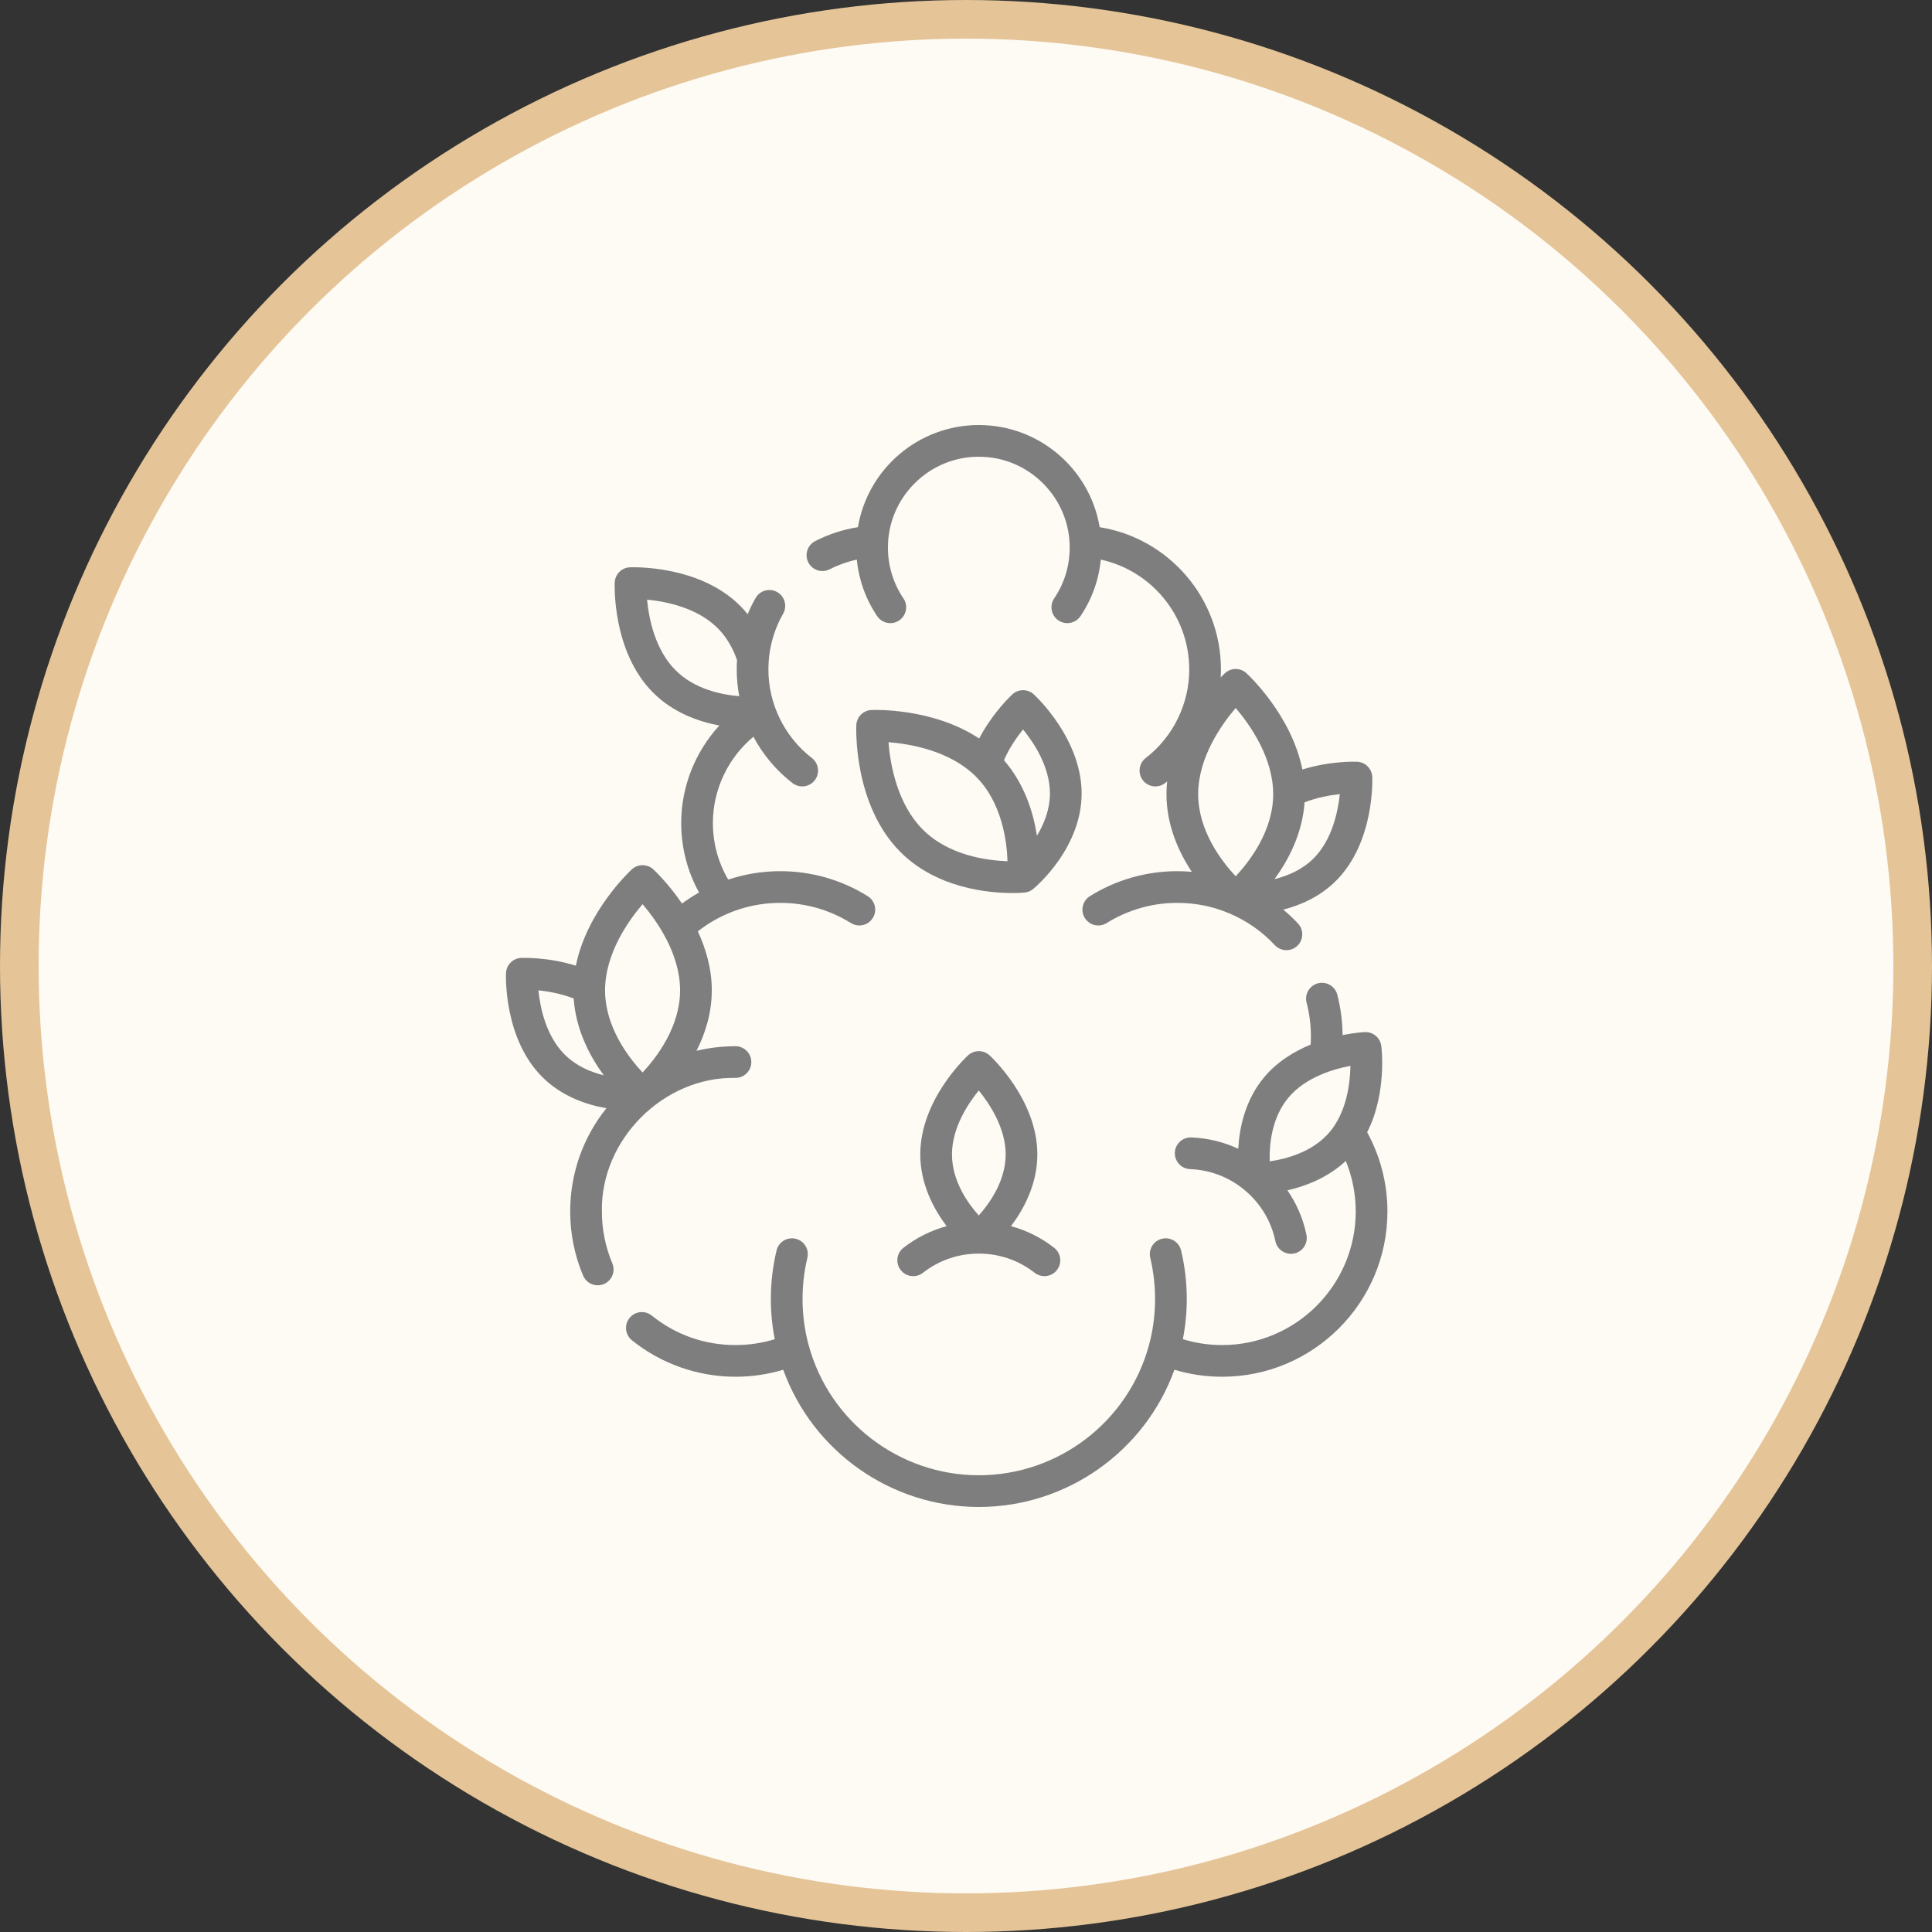<svg xmlns="http://www.w3.org/2000/svg" fill="none" viewBox="0 0 100 100" height="100" width="100">
<rect x="0" y="0" width="100" height="100" fill="#333333" stroke="none"/>
<circle stroke-width="2" stroke="#E5C598" fill="#FEFBF5" r="49" cy="50" cx="50"></circle>
<g clip-path="url(#clip0_5298_3118)">
<path fill="#7E7E7E" d="M42.942 29.467C43.392 29.238 43.863 29.071 44.35 28.966C44.451 30.014 44.81 31.015 45.403 31.892C45.561 32.127 45.82 32.254 46.083 32.254C46.241 32.254 46.401 32.208 46.542 32.113C46.917 31.859 47.016 31.349 46.762 30.974C46.237 30.197 45.959 29.287 45.959 28.345C45.95 25.761 48.076 23.632 50.663 23.641C53.252 23.632 55.375 25.761 55.367 28.345C55.367 29.287 55.089 30.197 54.564 30.974C54.311 31.35 54.409 31.86 54.785 32.113C54.925 32.208 55.085 32.254 55.243 32.254C55.507 32.254 55.765 32.127 55.924 31.893C56.517 31.015 56.875 30.014 56.977 28.966C59.603 29.535 61.554 31.881 61.554 34.643C61.563 36.424 60.715 38.15 59.301 39.236C58.943 39.514 58.878 40.029 59.156 40.387C59.317 40.596 59.559 40.705 59.804 40.705C59.98 40.705 60.157 40.649 60.306 40.533C60.342 40.505 60.376 40.477 60.411 40.449C60.389 40.664 60.376 40.882 60.376 41.104C60.376 42.705 61.001 44.089 61.687 45.126C61.439 45.105 61.19 45.092 60.938 45.092C59.333 45.092 57.768 45.539 56.412 46.386C56.028 46.626 55.911 47.132 56.151 47.516C56.306 47.766 56.574 47.902 56.847 47.902C56.996 47.902 57.146 47.862 57.281 47.778C58.376 47.094 59.641 46.732 60.938 46.732C61.874 46.732 62.782 46.916 63.635 47.278L63.638 47.279C64.532 47.659 65.322 48.211 65.986 48.921C66.147 49.093 66.366 49.181 66.585 49.181C66.786 49.181 66.987 49.107 67.145 48.959C67.476 48.65 67.493 48.131 67.184 47.8C66.943 47.543 66.688 47.304 66.422 47.081C67.332 46.848 68.333 46.408 69.152 45.589C71.151 43.589 71.034 40.348 71.028 40.212C71.009 39.787 70.669 39.446 70.244 39.428C70.176 39.424 68.868 39.375 67.411 39.83C66.847 37.014 64.621 34.942 64.513 34.843C64.199 34.556 63.718 34.556 63.404 34.843C63.386 34.86 63.305 34.935 63.183 35.06C63.19 34.922 63.195 34.782 63.195 34.642C63.195 30.96 60.49 27.853 56.919 27.287C56.414 24.272 53.79 22 50.663 22C47.537 22 44.913 24.271 44.407 27.286C43.638 27.407 42.897 27.648 42.197 28.006C41.793 28.211 41.633 28.705 41.838 29.109C42.044 29.513 42.538 29.673 42.942 29.467ZM67.992 44.429C67.405 45.016 66.656 45.334 65.968 45.503C66.686 44.521 67.413 43.148 67.525 41.529C68.184 41.274 68.849 41.157 69.348 41.105C69.253 42.013 68.95 43.471 67.992 44.429ZM63.959 36.646C64.694 37.507 65.9 39.208 65.9 41.104C65.9 43.003 64.681 44.586 63.959 45.357C63.235 44.585 62.017 43.003 62.017 41.104C62.017 39.208 63.223 37.507 63.959 36.646Z"></path>
<path fill="#7E7E7E" d="M70.764 58.606C71.791 56.584 71.511 54.253 71.496 54.137C71.442 53.715 71.073 53.406 70.649 53.422C70.599 53.424 70.141 53.446 69.492 53.575C69.486 52.865 69.394 52.162 69.217 51.483C69.103 51.044 68.655 50.782 68.216 50.896C67.778 51.011 67.515 51.459 67.629 51.897C67.777 52.464 67.852 53.052 67.852 53.647C67.852 53.788 67.847 53.929 67.839 54.068C67.001 54.412 66.126 54.938 65.447 55.741C64.452 56.919 64.153 58.362 64.091 59.461C63.336 59.107 62.516 58.907 61.662 58.874C61.208 58.856 60.828 59.209 60.81 59.661C60.793 60.114 61.145 60.495 61.598 60.513C62.654 60.554 63.639 60.937 64.448 61.621C65.257 62.304 65.799 63.212 66.015 64.246C66.096 64.632 66.437 64.898 66.817 64.898C66.873 64.898 66.93 64.892 66.986 64.88C67.43 64.788 67.714 64.353 67.621 63.909C67.446 63.072 67.111 62.296 66.636 61.61C67.566 61.399 68.719 60.967 69.658 60.09C69.996 60.914 70.172 61.802 70.172 62.706C70.172 66.518 67.071 69.62 63.258 69.62C62.561 69.62 61.88 69.518 61.225 69.316C61.359 68.633 61.427 67.937 61.427 67.236C61.427 66.388 61.328 65.543 61.133 64.725C61.027 64.284 60.585 64.012 60.144 64.118C59.703 64.223 59.432 64.666 59.537 65.106C59.89 66.577 59.868 68.165 59.471 69.623C58.398 73.589 54.776 76.359 50.663 76.359C46.55 76.359 42.928 73.589 41.856 69.623C41.855 69.619 41.853 69.615 41.852 69.611C41.458 68.156 41.437 66.573 41.789 65.106C41.895 64.666 41.623 64.223 41.182 64.118C40.742 64.013 40.299 64.284 40.194 64.725C39.998 65.543 39.899 66.388 39.899 67.236C39.899 67.937 39.967 68.633 40.101 69.316C39.446 69.518 38.764 69.62 38.067 69.62C36.473 69.62 34.976 69.092 33.737 68.095C33.385 67.811 32.868 67.867 32.584 68.219C32.3 68.572 32.356 69.088 32.709 69.373C34.22 70.59 36.123 71.26 38.067 71.26C38.913 71.26 39.741 71.139 40.539 70.898C42.065 75.121 46.109 78 50.663 78C55.218 78 59.262 75.121 60.788 70.898C61.585 71.139 62.412 71.26 63.258 71.26C67.975 71.26 71.813 67.423 71.813 62.706C71.813 61.265 71.451 59.858 70.764 58.606ZM65.719 60.111C65.695 59.263 65.812 57.851 66.7 56.8C67.581 55.758 69.004 55.336 69.898 55.168C69.882 56.078 69.703 57.552 68.823 58.594C67.941 59.638 66.561 59.991 65.719 60.111Z"></path>
<path fill="#7E7E7E" d="M31.154 62.706C31.079 58.993 34.348 55.717 38.068 55.792C38.521 55.792 38.888 55.425 38.888 54.972C38.888 54.519 38.521 54.152 38.068 54.152C37.378 54.152 36.703 54.233 36.05 54.39C36.503 53.498 36.842 52.437 36.842 51.258C36.842 50.142 36.536 49.104 36.12 48.207C36.599 47.83 37.125 47.519 37.689 47.279C37.691 47.279 37.692 47.278 37.693 47.277C38.546 46.916 39.453 46.732 40.388 46.732C41.686 46.732 42.95 47.094 44.045 47.778C44.18 47.862 44.331 47.902 44.479 47.902C44.752 47.902 45.02 47.766 45.175 47.517C45.416 47.132 45.298 46.626 44.914 46.386C43.559 45.539 41.993 45.092 40.388 45.092C39.462 45.092 38.559 45.24 37.693 45.528C37.173 44.642 36.899 43.64 36.899 42.598C36.899 40.866 37.685 39.226 38.997 38.132C39.49 39.062 40.177 39.88 41.02 40.533C41.169 40.649 41.346 40.705 41.522 40.705C41.767 40.705 42.009 40.596 42.171 40.387C42.448 40.029 42.383 39.514 42.025 39.236C40.611 38.151 39.764 36.424 39.773 34.643C39.773 33.632 40.036 32.638 40.534 31.767C40.759 31.373 40.622 30.872 40.229 30.647C39.836 30.422 39.334 30.559 39.109 30.952C38.954 31.224 38.817 31.505 38.698 31.793C38.575 31.639 38.446 31.491 38.307 31.353C36.187 29.235 32.748 29.358 32.603 29.364C32.178 29.382 31.837 29.723 31.819 30.148C31.813 30.293 31.688 33.733 33.807 35.853C34.839 36.885 36.143 37.349 37.233 37.552C35.985 38.911 35.259 40.712 35.259 42.598C35.259 43.872 35.576 45.099 36.184 46.195C35.878 46.368 35.583 46.56 35.301 46.769C34.583 45.713 33.874 45.052 33.814 44.997C33.501 44.71 33.019 44.71 32.705 44.997C32.597 45.096 30.372 47.168 29.807 49.984C28.35 49.529 27.042 49.579 26.974 49.582C26.549 49.6 26.209 49.941 26.191 50.366C26.185 50.502 26.068 53.743 28.066 55.743C29.068 56.745 30.342 57.18 31.388 57.362C30.181 58.864 29.513 60.734 29.513 62.706C29.513 63.856 29.738 64.972 30.181 66.025C30.313 66.338 30.617 66.527 30.938 66.527C31.044 66.527 31.152 66.506 31.256 66.463C31.673 66.287 31.869 65.806 31.693 65.388C31.335 64.538 31.154 63.636 31.154 62.706ZM33.493 31.038C34.463 31.13 36.08 31.446 37.147 32.513C37.58 32.946 37.915 33.5 38.148 34.159C38.137 34.319 38.132 34.481 38.132 34.643C38.132 35.113 38.176 35.578 38.262 36.034C37.337 35.959 35.946 35.672 34.968 34.693C33.9 33.625 33.584 32.008 33.493 31.038ZM33.26 46.8C33.995 47.661 35.201 49.362 35.201 51.258C35.201 53.157 33.982 54.739 33.26 55.511C32.536 54.739 31.318 53.156 31.318 51.258C31.318 49.361 32.524 47.66 33.26 46.8ZM27.868 51.259C28.367 51.31 29.034 51.427 29.693 51.682C29.805 53.302 30.532 54.675 31.25 55.657C30.562 55.487 29.813 55.17 29.227 54.583C28.262 53.618 27.96 52.164 27.868 51.259Z"></path>
<path fill="#7E7E7E" d="M53.508 35.939C53.195 35.652 52.714 35.652 52.4 35.939C52.35 35.985 51.39 36.875 50.681 38.226C48.291 36.635 45.252 36.744 45.106 36.75C44.681 36.768 44.34 37.109 44.322 37.534C44.315 37.701 44.172 41.666 46.608 44.102C48.495 45.99 51.185 46.223 52.4 46.223C52.765 46.223 52.997 46.202 53.034 46.198C53.209 46.181 53.367 46.11 53.492 46.001C53.73 45.8 55.984 43.83 55.984 41.068C55.984 38.24 53.609 36.032 53.508 35.939ZM45.988 38.416C47.118 38.505 49.173 38.855 50.514 40.196C51.856 41.538 52.114 43.52 52.148 44.576C51.091 44.542 49.11 44.284 47.768 42.942C46.427 41.601 46.077 39.545 45.988 38.416ZM53.672 43.258C53.485 42.057 53.029 40.571 51.963 39.347C52.249 38.7 52.637 38.146 52.954 37.757C53.529 38.463 54.343 39.703 54.344 41.068C54.344 41.898 54.039 42.652 53.672 43.258Z"></path>
<path fill="#7E7E7E" d="M46.62 65.737C46.899 66.095 47.414 66.158 47.772 65.879C48.604 65.23 49.604 64.886 50.663 64.886C51.722 64.886 52.722 65.23 53.554 65.879C53.704 65.996 53.882 66.053 54.059 66.053C54.303 66.053 54.544 65.945 54.706 65.737C54.985 65.38 54.921 64.865 54.564 64.586C53.89 64.06 53.134 63.684 52.329 63.466C52.991 62.587 53.693 61.293 53.693 59.751C53.693 56.924 51.318 54.715 51.217 54.622C50.904 54.335 50.422 54.335 50.109 54.622C50.008 54.715 47.633 56.924 47.633 59.751C47.633 61.293 48.335 62.587 48.997 63.466C48.192 63.684 47.436 64.06 46.762 64.586C46.405 64.865 46.342 65.38 46.62 65.737ZM50.661 56.443C51.236 57.151 52.053 58.397 52.053 59.752C52.053 61.118 51.227 62.279 50.661 62.913C50.096 62.282 49.274 61.127 49.274 59.752C49.274 58.388 50.087 57.148 50.661 56.443Z"></path>
</g>
<defs>
<clipPath id="clip0_5298_3118">
<rect transform="translate(21 22)" fill="white" height="56" width="56"></rect>
</clipPath>
</defs>
</svg>
